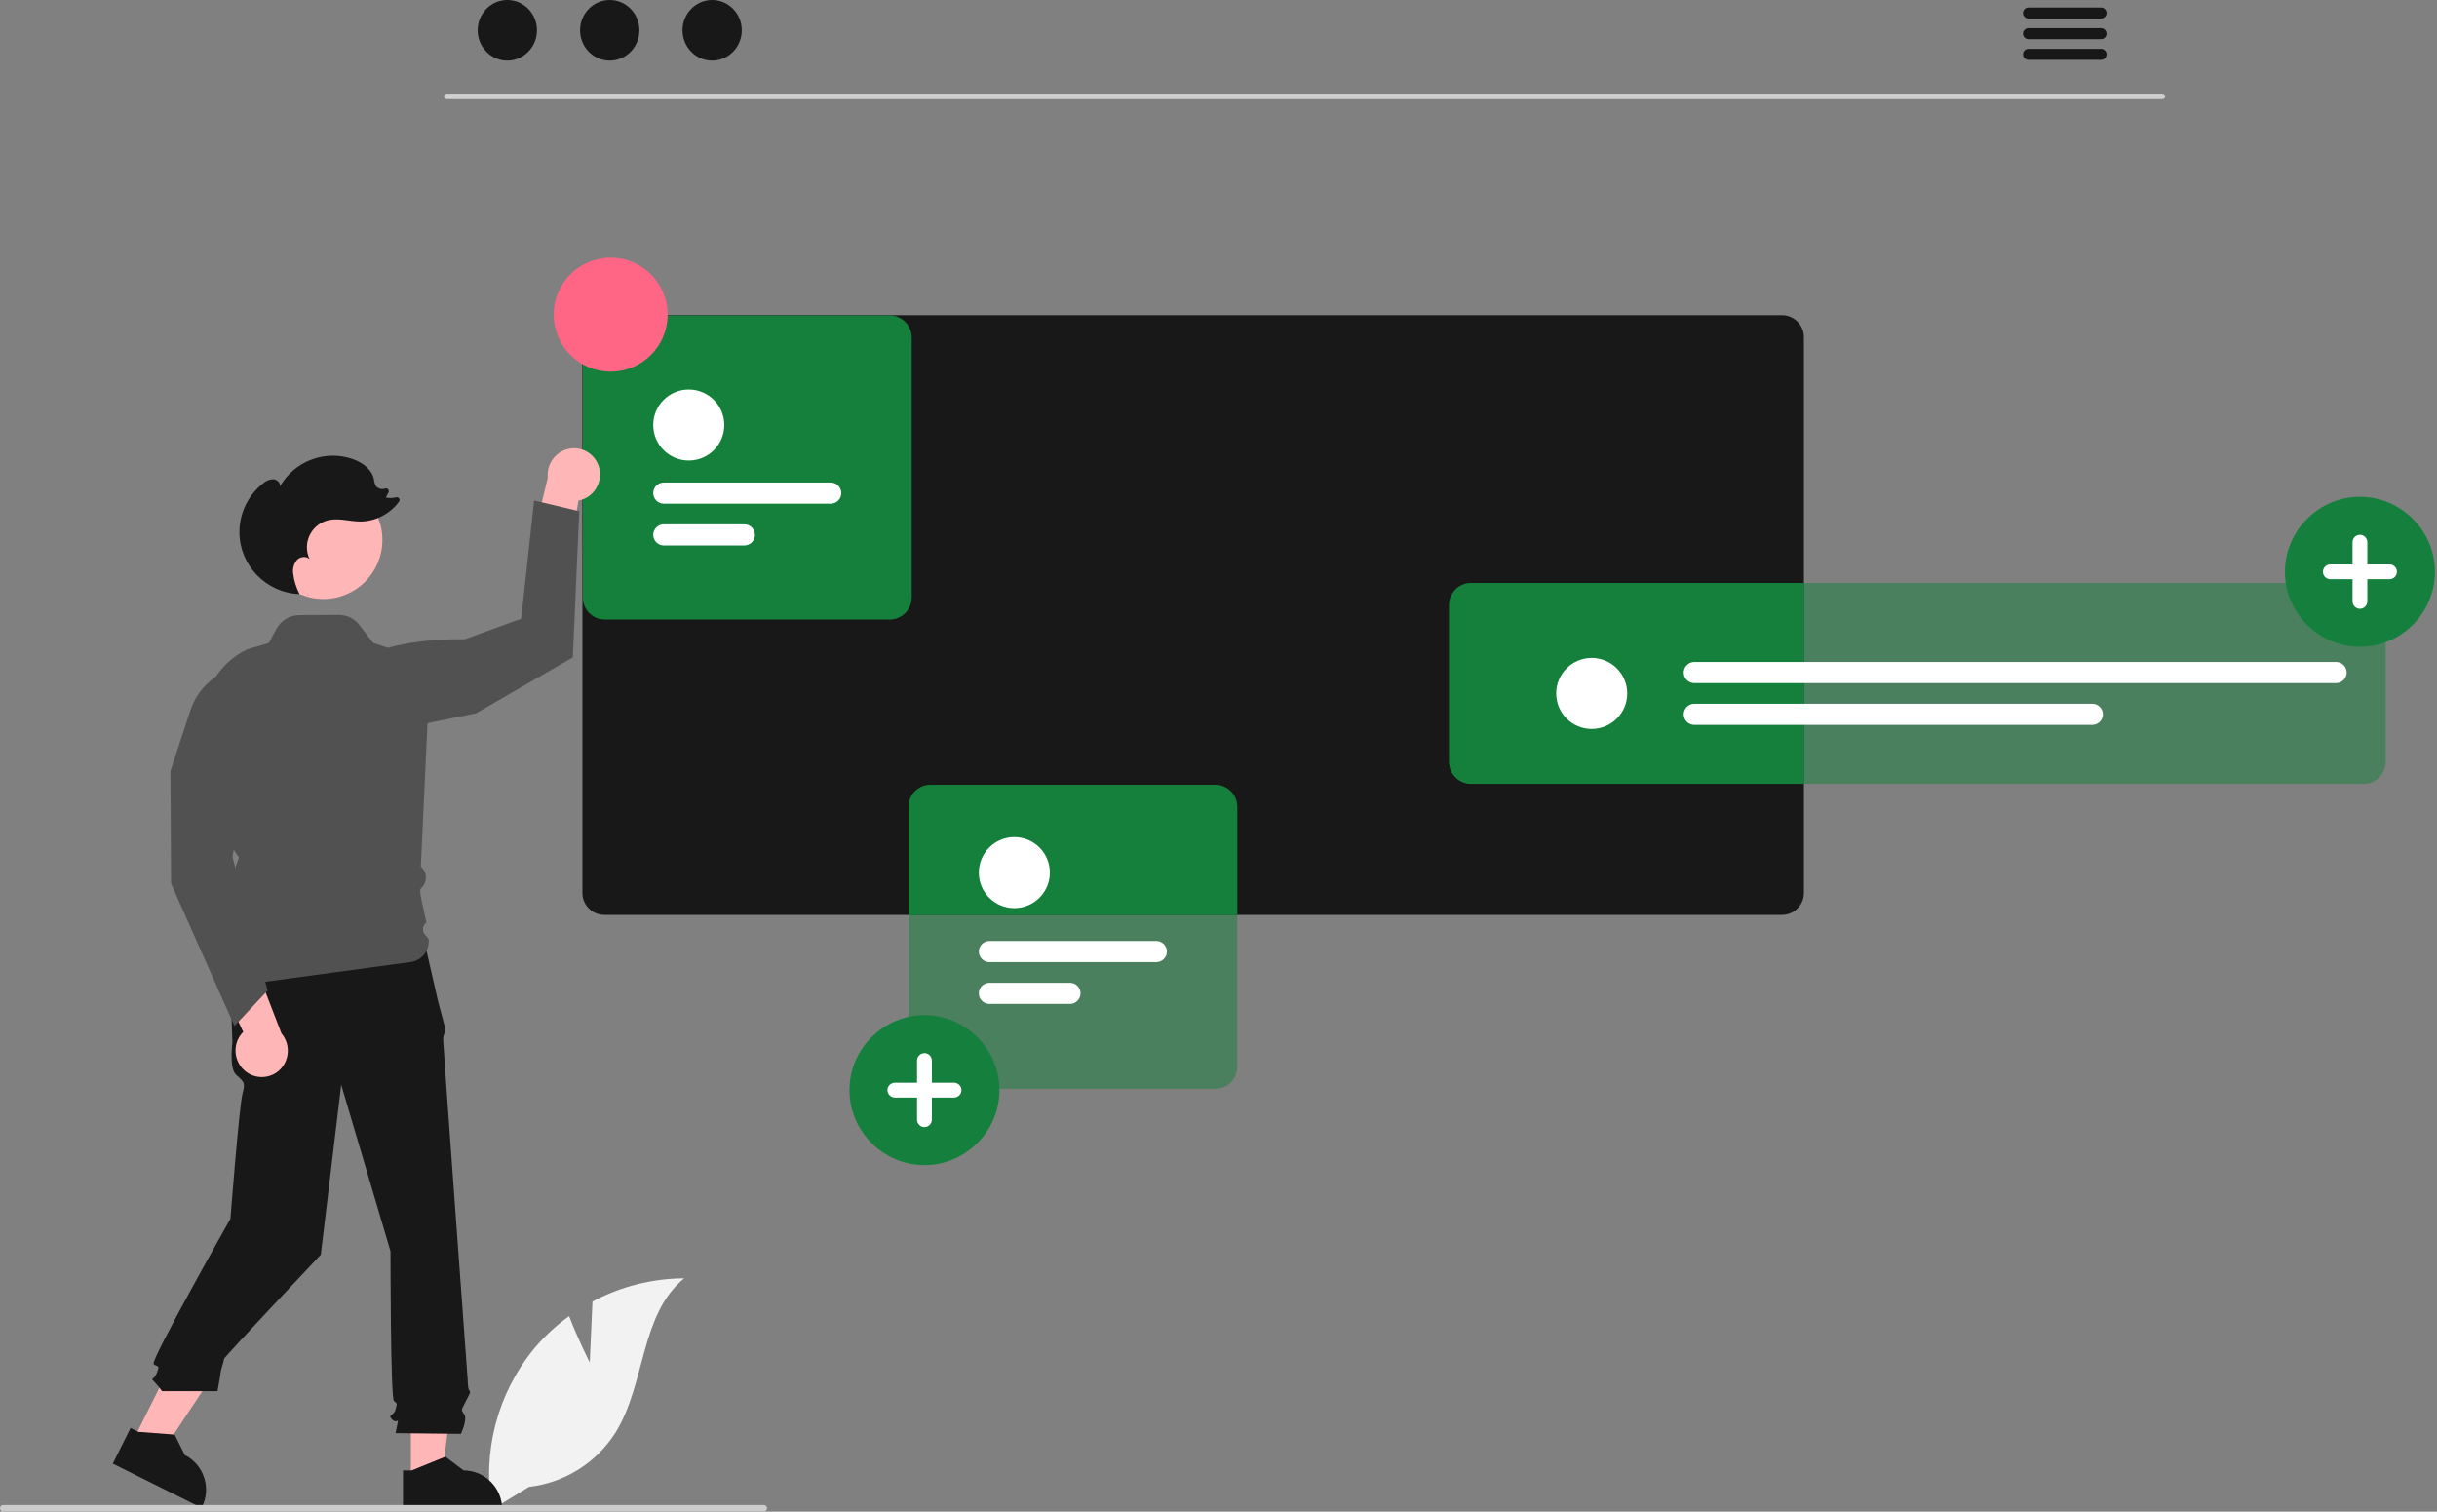 <?xml version="1.0" encoding="UTF-8" standalone="no"?><!DOCTYPE svg PUBLIC "-//W3C//DTD SVG 1.1//EN" "http://www.w3.org/Graphics/SVG/1.1/DTD/svg11.dtd"><svg width="100%" height="100%" viewBox="0 0 3742 2321" version="1.1" xmlns="http://www.w3.org/2000/svg" xmlns:xlink="http://www.w3.org/1999/xlink" xml:space="preserve" xmlns:serif="http://www.serif.com/" style="fill-rule:evenodd;clip-rule:evenodd;stroke-linejoin:round;stroke-miterlimit:2;"><rect x="0" y="0" width="3742" height="2321" fill="#808080" stroke="none"/><rect id="Artboard1" x="0" y="0" width="3738.83" height="2320.73" style="fill:none;"/><clipPath id="_clip1"><rect id="Artboard11" serif:id="Artboard1" x="0" y="0" width="3738.83" height="2320.73"/></clipPath><g clip-path="url(#_clip1)"><path d="M905.578,2091.86l4.158,-93.475c43.335,-23.164 91.678,-35.402 140.815,-35.646c-67.631,55.293 -59.179,161.88 -105.032,236.236c-29.309,46.725 -78.365,77.639 -133.163,83.917l-56.596,34.652c-15.708,-87.568 7.752,-177.763 64.137,-246.579c15.827,-18.932 33.976,-35.795 54.018,-50.192c13.555,35.742 31.663,71.087 31.663,71.087Z" style="fill:#f2f2f2;fill-rule:nonzero;"/><path d="M3320.51,152.302l-2634.68,0c-2.286,-0.05 -4.139,-1.944 -4.139,-4.231c0,-2.286 1.853,-4.18 4.139,-4.23l2634.68,-0c2.286,0.05 4.139,1.944 4.139,4.23c-0,2.287 -1.853,4.181 -4.139,4.231Z" style="fill:#cfcfcf;fill-rule:nonzero;"/><ellipse cx="778.972" cy="46.537" rx="45.522" ry="46.537" style="fill:#181818;"/><ellipse cx="936.23" cy="46.537" rx="45.522" ry="46.537" style="fill:#181818;"/><ellipse cx="1093.49" cy="46.537" rx="45.522" ry="46.537" style="fill:#181818;"/><path d="M3226.27,11.535l-111.709,-0c-4.576,0.09 -8.292,3.88 -8.292,8.458c0,4.578 3.716,8.367 8.292,8.458l111.709,0c4.576,-0.091 8.292,-3.88 8.292,-8.458c-0,-4.578 -3.716,-8.368 -8.292,-8.458Z" style="fill:#181818;fill-rule:nonzero;"/><path d="M3226.27,43.285l-111.709,-0c-4.576,0.09 -8.292,3.88 -8.292,8.458c0,4.578 3.716,8.367 8.292,8.458l111.709,0c4.576,-0.091 8.292,-3.88 8.292,-8.458c-0,-4.578 -3.716,-8.368 -8.292,-8.458Z" style="fill:#181818;fill-rule:nonzero;"/><path d="M3226.27,74.993l-111.709,-0c-4.576,0.091 -8.292,3.881 -8.292,8.458c0,4.578 3.716,8.368 8.292,8.458l111.709,0c4.576,-0.09 8.292,-3.88 8.292,-8.458c-0,-4.577 -3.716,-8.367 -8.292,-8.458Z" style="fill:#181818;fill-rule:nonzero;"/><path d="M2736.3,483.923l-1808.38,-0c-18.43,0.001 -33.601,15.153 -33.624,33.583l-0,853.625c0.02,18.439 15.186,33.605 33.624,33.625l1808.38,0c18.425,-0.038 33.568,-15.2 33.584,-33.625l-0,-853.625c-0.019,-18.416 -15.168,-33.564 -33.584,-33.583Z" style="fill:#181818;fill-rule:nonzero;"/><path d="M2258.64,895.173c-18.416,0.019 -33.565,15.167 -33.584,33.583l0,241.125c0.016,18.425 15.159,33.587 33.584,33.625l511.25,0l-0,-308.333l-511.25,-0Z" style="fill:#15803d;fill-rule:nonzero;"/><path d="M3629.53,1203.49l-1370.88,-0c-18.43,-0.021 -33.589,-15.18 -33.61,-33.61l-0,-241.115c0.021,-18.43 15.18,-33.588 33.61,-33.609l1370.88,0c18.43,0.021 33.589,15.179 33.61,33.609l-0,241.115c-0.021,18.43 -15.18,33.589 -33.61,33.61Z" style="fill:#15803d;fill-opacity:0.5;fill-rule:nonzero;"/><circle cx="2444.05" cy="1064.74" r="54.539" style="fill:#fff;"/><path d="M3587.06,1048.89l-985.475,-0c-8.909,-0 -16.241,-7.332 -16.241,-16.241c0,-8.909 7.332,-16.241 16.241,-16.241l985.475,0c8.91,0 16.241,7.332 16.241,16.241c-0,8.909 -7.331,16.241 -16.241,16.241Z" style="fill:#fff;fill-rule:nonzero;"/><path d="M3212.76,1113.06l-611.182,0c-8.91,0 -16.242,-7.331 -16.242,-16.241c0,-8.91 7.332,-16.241 16.242,-16.241l611.182,-0c8.91,-0 16.241,7.331 16.241,16.241c0,8.91 -7.331,16.241 -16.241,16.241Z" style="fill:#fff;fill-rule:nonzero;"/><path d="M630.858,2273.07l47.2,-0.004l22.454,-182.054l-69.662,-0l0.008,182.058Z" style="fill:#ffb6b6;fill-rule:nonzero;"/><path d="M618.82,2257.66l13.285,-0.001l51.868,-21.093l27.8,21.09l0.004,0c32.495,0.002 59.234,26.741 59.237,59.236l-0,1.925l-152.191,0.006l-0.003,-61.163Z" style="fill:#181818;fill-rule:nonzero;"/><path d="M204.379,2211.7l42.246,21.054l101.308,-152.921l-62.345,-31.075l-81.209,162.942Z" style="fill:#ffb6b6;fill-rule:nonzero;"/><path d="M200.479,2192.54l11.891,5.926l55.83,4.26l15.472,31.276l0.004,0.002c29.082,14.498 41.085,50.357 26.591,79.441l-0.859,1.723l-136.211,-67.887l27.282,-54.741Z" style="fill:#181818;fill-rule:nonzero;"/><path d="M651.772,1446.24l-300.109,7.829l5.22,146.14c-0,-0 -5.22,39.144 5.219,49.583c10.438,10.439 15.658,10.439 10.438,28.706c-5.219,18.267 -18.712,192.807 -18.712,192.807c-0,0 -123.173,217.791 -117.954,223.01c5.22,5.22 10.439,0 5.22,13.049c-5.22,13.048 -10.439,7.828 -5.22,13.048c4.623,4.985 8.979,10.211 13.048,15.658l85.065,-0c0,-0 4.757,-26.097 4.757,-28.706c0,-2.61 5.219,-18.268 5.219,-20.878c0,-2.609 148.621,-160.072 148.621,-160.072l31.315,-260.964l75.68,255.744c-0,0 -0,224.429 5.219,229.648c5.219,5.22 5.219,2.61 2.61,13.049c-2.61,10.438 -13.048,7.828 -5.22,15.657c7.829,7.829 10.439,-5.219 7.829,7.829l-2.609,13.048l100.26,1.12c0,0 10.439,-21.997 5.219,-29.826c-5.219,-7.828 -4.906,-5.691 1.462,-18.503c6.367,-12.812 8.977,-15.422 6.367,-18.031c-2.609,-2.61 -2.609,-16.49 -2.609,-16.49c-0,-0.001 -37.629,-513.267 -37.629,-521.096c-0.197,-4.028 0.545,-8.047 2.167,-11.74l0,-10.626l-9.996,-37.655l-20.877,-91.338Z" style="fill:#181818;fill-rule:nonzero;"/><path d="M3623.67,993.116c-63.174,-0 -115.158,-51.985 -115.158,-115.159c0,-63.174 51.984,-115.158 115.158,-115.158c63.174,0 115.159,51.984 115.159,115.158c-0,63.174 -51.985,115.159 -115.159,115.159Z" style="fill:#15803d;fill-rule:nonzero;"/><path d="M3669.11,866.598l-34.079,0l0,-34.079c0,-6.232 -5.128,-11.36 -11.36,-11.36c-6.231,0 -11.359,5.128 -11.359,11.36l-0,34.079l-34.08,0c-0.007,0 -0.014,0 -0.021,0c-6.232,0 -11.36,5.128 -11.36,11.36c0,6.231 5.128,11.359 11.36,11.359c0.007,0 0.014,0 0.021,0l34.08,0l-0,34.079c-0,6.232 5.128,11.36 11.359,11.36c6.232,0 11.36,-5.128 11.36,-11.36l0,-34.079l34.079,0c6.231,0 11.359,-5.128 11.359,-11.359c0,-6.232 -5.128,-11.36 -11.359,-11.36Z" style="fill:#fff;fill-rule:nonzero;"/><path d="M1866.18,1205.05l-437.541,-0c-18.439,0.02 -33.605,15.186 -33.625,33.625l-0,166.083l504.75,0l-0,-166.083c-0.016,-18.425 -15.159,-33.587 -33.584,-33.625Z" style="fill:#15803d;fill-rule:nonzero;"/><path d="M1866.17,1671.72l-437.542,-0c-18.43,-0.021 -33.589,-15.18 -33.61,-33.61l-0,-399.449c0.021,-18.429 15.18,-33.588 33.61,-33.608l437.542,-0c18.429,0.02 33.589,15.179 33.61,33.608l-0,399.449c-0.021,18.43 -15.18,33.589 -33.61,33.61Z" style="fill:#15803d;fill-opacity:0.5;fill-rule:nonzero;"/><circle cx="1557.54" cy="1339.85" r="54.539" style="fill:#fff;"/><path d="M1775.55,1477.28l-256.309,0c-8.909,0 -16.24,-7.331 -16.24,-16.24c-0,-8.91 7.331,-16.241 16.24,-16.241l256.309,-0c8.909,-0 16.241,7.331 16.241,16.241c-0,8.909 -7.332,16.24 -16.241,16.24Z" style="fill:#fff;fill-rule:nonzero;"/><path d="M1642.92,1541.45l-123.682,0c-8.91,0 -16.241,-7.332 -16.241,-16.241c-0,-8.91 7.331,-16.242 16.241,-16.242l123.682,0c8.91,0 16.242,7.332 16.242,16.242c-0,8.909 -7.332,16.241 -16.242,16.241Z" style="fill:#fff;fill-rule:nonzero;"/><path d="M1419.5,1788.95c-63.174,0 -115.159,-51.984 -115.159,-115.158c0,-63.174 51.985,-115.159 115.159,-115.159c63.174,0 115.158,51.985 115.158,115.159c0,63.174 -51.984,115.158 -115.158,115.158Z" style="fill:#15803d;fill-rule:nonzero;"/><path d="M1464.94,1662.43l-34.079,0l0,-34.079c0,-6.232 -5.127,-11.36 -11.359,-11.36c-6.232,0 -11.36,5.128 -11.36,11.36l-0,34.079l-34.079,0c-0.008,0 -0.015,0 -0.022,0c-6.232,0 -11.36,5.128 -11.36,11.36c0,6.232 5.128,11.36 11.36,11.36c0.007,-0 0.014,-0 0.022,-0l34.079,-0l-0,34.079c-0,6.232 5.128,11.36 11.36,11.36c6.232,-0 11.359,-5.128 11.359,-11.36l0,-34.079l34.079,-0c6.232,-0 11.36,-5.128 11.36,-11.36c-0,-6.232 -5.128,-11.36 -11.36,-11.36Z" style="fill:#fff;fill-rule:nonzero;"/><path d="M1366.2,951.11l-437.543,0c-18.43,-0.021 -33.588,-15.18 -33.61,-33.61l0,-399.448c0.022,-18.429 15.181,-33.588 33.61,-33.608l437.543,-0c18.429,0.02 33.588,15.179 33.609,33.608l0,399.448c-0.021,18.43 -15.18,33.589 -33.609,33.61Z" style="fill:#15803d;fill-rule:nonzero;"/><circle cx="1057.57" cy="652.575" r="54.539" style="fill:#15803d;"/><path d="M1275.58,773.343l-256.309,0c-8.909,0 -16.241,-7.331 -16.241,-16.24c0,-8.91 7.332,-16.241 16.241,-16.241l256.309,-0c8.909,-0 16.24,7.331 16.24,16.241c0,8.909 -7.331,16.24 -16.24,16.24Z" style="fill:#15803d;fill-rule:nonzero;"/><path d="M1142.95,837.518l-123.682,0c-8.91,0 -16.241,-7.332 -16.241,-16.241c-0,-8.91 7.331,-16.242 16.241,-16.242l123.682,0c8.91,0 16.241,7.332 16.241,16.242c0,8.909 -7.331,16.241 -16.241,16.241Z" style="fill:#15803d;fill-rule:nonzero;"/><path d="M1366.2,951.11l-437.543,0c-18.43,-0.021 -33.588,-15.18 -33.61,-33.61l0,-399.448c0.022,-18.429 15.181,-33.588 33.61,-33.608l437.543,-0c18.429,0.02 33.588,15.179 33.609,33.608l0,399.448c-0.021,18.43 -15.18,33.589 -33.609,33.61Z" style="fill:#15803d;fill-opacity:0.5;fill-rule:nonzero;"/><circle cx="1057.57" cy="652.575" r="54.539" style="fill:#fff;"/><path d="M1275.58,773.343l-256.309,0c-8.909,0 -16.241,-7.331 -16.241,-16.24c0,-8.91 7.332,-16.241 16.241,-16.241l256.309,-0c8.909,-0 16.24,7.331 16.24,16.241c0,8.909 -7.331,16.24 -16.24,16.24Z" style="fill:#fff;fill-rule:nonzero;"/><path d="M1142.95,837.518l-123.682,0c-8.91,0 -16.241,-7.332 -16.241,-16.241c-0,-8.91 7.331,-16.242 16.241,-16.242l123.682,0c8.91,0 16.241,7.332 16.241,16.242c0,8.909 -7.331,16.241 -16.241,16.241Z" style="fill:#fff;fill-rule:nonzero;"/><circle cx="937.68" cy="483.131" r="87.5" style="fill:#ff6584;"/><path d="M1177.79,2315.76l-0,0.03c-0,2.712 -2.232,4.943 -4.944,4.943c-0.005,0 -0.01,0 -0.015,0l-1167.88,0c-2.72,0 -4.958,-2.238 -4.958,-4.958c-0,-2.72 2.238,-4.958 4.958,-4.959l1167.88,0.001c0.005,-0.001 0.01,-0.001 0.015,-0.001c2.712,0 4.944,2.232 4.944,4.944Z" style="fill:#ccc;fill-rule:nonzero;"/><path d="M918.978,714.9c7.437,20.791 -3.328,44.036 -23.994,51.813c-2.212,0.826 -4.492,1.455 -6.815,1.879l-23.109,141.497l-54.208,-50.052l30.255,-126.695c-2.315,-22.071 13.754,-42.2 35.79,-44.831c18.405,-2.11 35.965,8.902 42.081,26.389l0,0Z" style="fill:#ffb6b6;fill-rule:nonzero;"/><path d="M518.918,1035.52c0,0 42.073,-55.589 194.745,-54.066l86.658,-31.485l19.804,-181.542l69.316,16.504l-9.902,224.452l-148.534,85.82l-194.746,39.609l-17.341,-99.292Z" style="fill:#515151;fill-rule:nonzero;"/><circle id="a9729a65-ee7a-4a83-8b52-5849077a5ed0" cx="496.564" cy="829.095" r="90.615" style="fill:#ffb6b6;"/><path d="M343.197,1516.16c-0.161,0 -0.321,-0.021 -0.476,-0.065c-1.672,-0.467 -2.994,-0.835 3.043,-53.039l6.517,-41.265l-6.362,-36.435l-10.7,-10.7l17.197,-17.196l14.431,-40.992l-24.97,-37.001l-28.648,-151.318c-10.095,-53.517 17.217,-107.552 66.294,-131.16l33.157,-9.688l12.065,-22.125c6.89,-12.635 20.136,-20.567 34.528,-20.675l60.719,-0.454c12.409,-0.093 24.17,5.643 31.736,15.479l21.184,27.538l87.844,29.841l-14.565,313.838c4.947,4.14 7.809,10.269 7.809,16.72c0,5.745 -2.27,11.263 -6.313,15.344c-0.913,0.921 -1.639,1.672 -2.086,2.167c-1.481,2.103 1.297,17.811 4.729,31.148l4.4,20.422c-3.296,2.355 -5.255,6.164 -5.255,10.215c-0,2.969 1.053,5.845 2.972,8.112l5.611,6.627c2.294,17.186 -9.934,33.224 -27.115,35.563c-80.281,10.925 -287.326,39.099 -287.746,39.099Z" style="fill:#515151;fill-rule:nonzero;"/><path d="M473.383,915.272c-0.387,-0.852 -0.773,-1.707 -1.158,-2.566c0.148,0.005 0.295,0.027 0.443,0.03l0.715,2.536Z" style="fill:#2f2e41;fill-rule:nonzero;"/><path d="M403.429,742.601c4.302,-4.058 9.896,-6.477 15.8,-6.831c5.859,0.189 11.801,5.481 10.587,11.217c22.125,-39.175 69.634,-56.989 112.062,-42.02c14.563,5.138 28.845,15.417 32.19,30.493c0.326,3.958 1.506,7.799 3.46,11.257c3.453,3.77 8.843,5.136 13.676,3.464l0.144,-0.042c0.445,-0.152 0.912,-0.23 1.383,-0.23c2.349,0 4.282,1.933 4.282,4.282c-0,0.694 -0.169,1.377 -0.492,1.992l-4.121,7.685c5.194,1.158 10.592,1.043 15.732,-0.335c0.355,-0.093 0.719,-0.14 1.085,-0.14c2.347,0 4.278,1.931 4.278,4.278c0,0.905 -0.287,1.788 -0.82,2.519c-13.875,18.983 -35.941,30.325 -59.453,30.56c-16.464,-0.101 -33.098,-5.775 -49.121,-1.989c-19.189,4.534 -32.857,21.808 -32.857,41.525c0,6.358 1.421,12.635 4.158,18.373c-4.922,-5.384 -14.438,-4.109 -19.473,1.17c-4.685,5.709 -6.798,13.114 -5.831,20.436c1.342,11.1 4.638,21.875 9.734,31.827c-51.069,-1.571 -92.223,-44.01 -92.223,-95.104c-0,-28.935 13.199,-56.345 35.82,-74.387l0,-0Z" style="fill:#181818;fill-rule:nonzero;"/><path d="M378.498,1646.12c-17.909,-12.917 -22.213,-38.169 -9.593,-56.288c1.354,-1.934 2.877,-3.744 4.55,-5.41l-61.147,-129.679l73.029,10.519l46.87,121.533c14.415,16.873 12.582,42.564 -4.083,57.22c-13.968,12.168 -34.677,13.046 -49.626,2.105l0,-0Z" style="fill:#ffb6b6;fill-rule:nonzero;"/><path d="M359.981,1575.31l-97.301,-218.68l-0.974,-172.716l30.671,-93.294c13.413,-40.799 51.753,-68.553 94.7,-68.553c11.504,-0 22.923,1.991 33.748,5.886l0.675,0.243l0.283,0.661c1.134,2.645 26.858,66.276 -49.446,197.176l-15.356,89.568l53.884,205.307l-50.884,54.402Z" style="fill:#515151;fill-rule:nonzero;"/></g></svg>